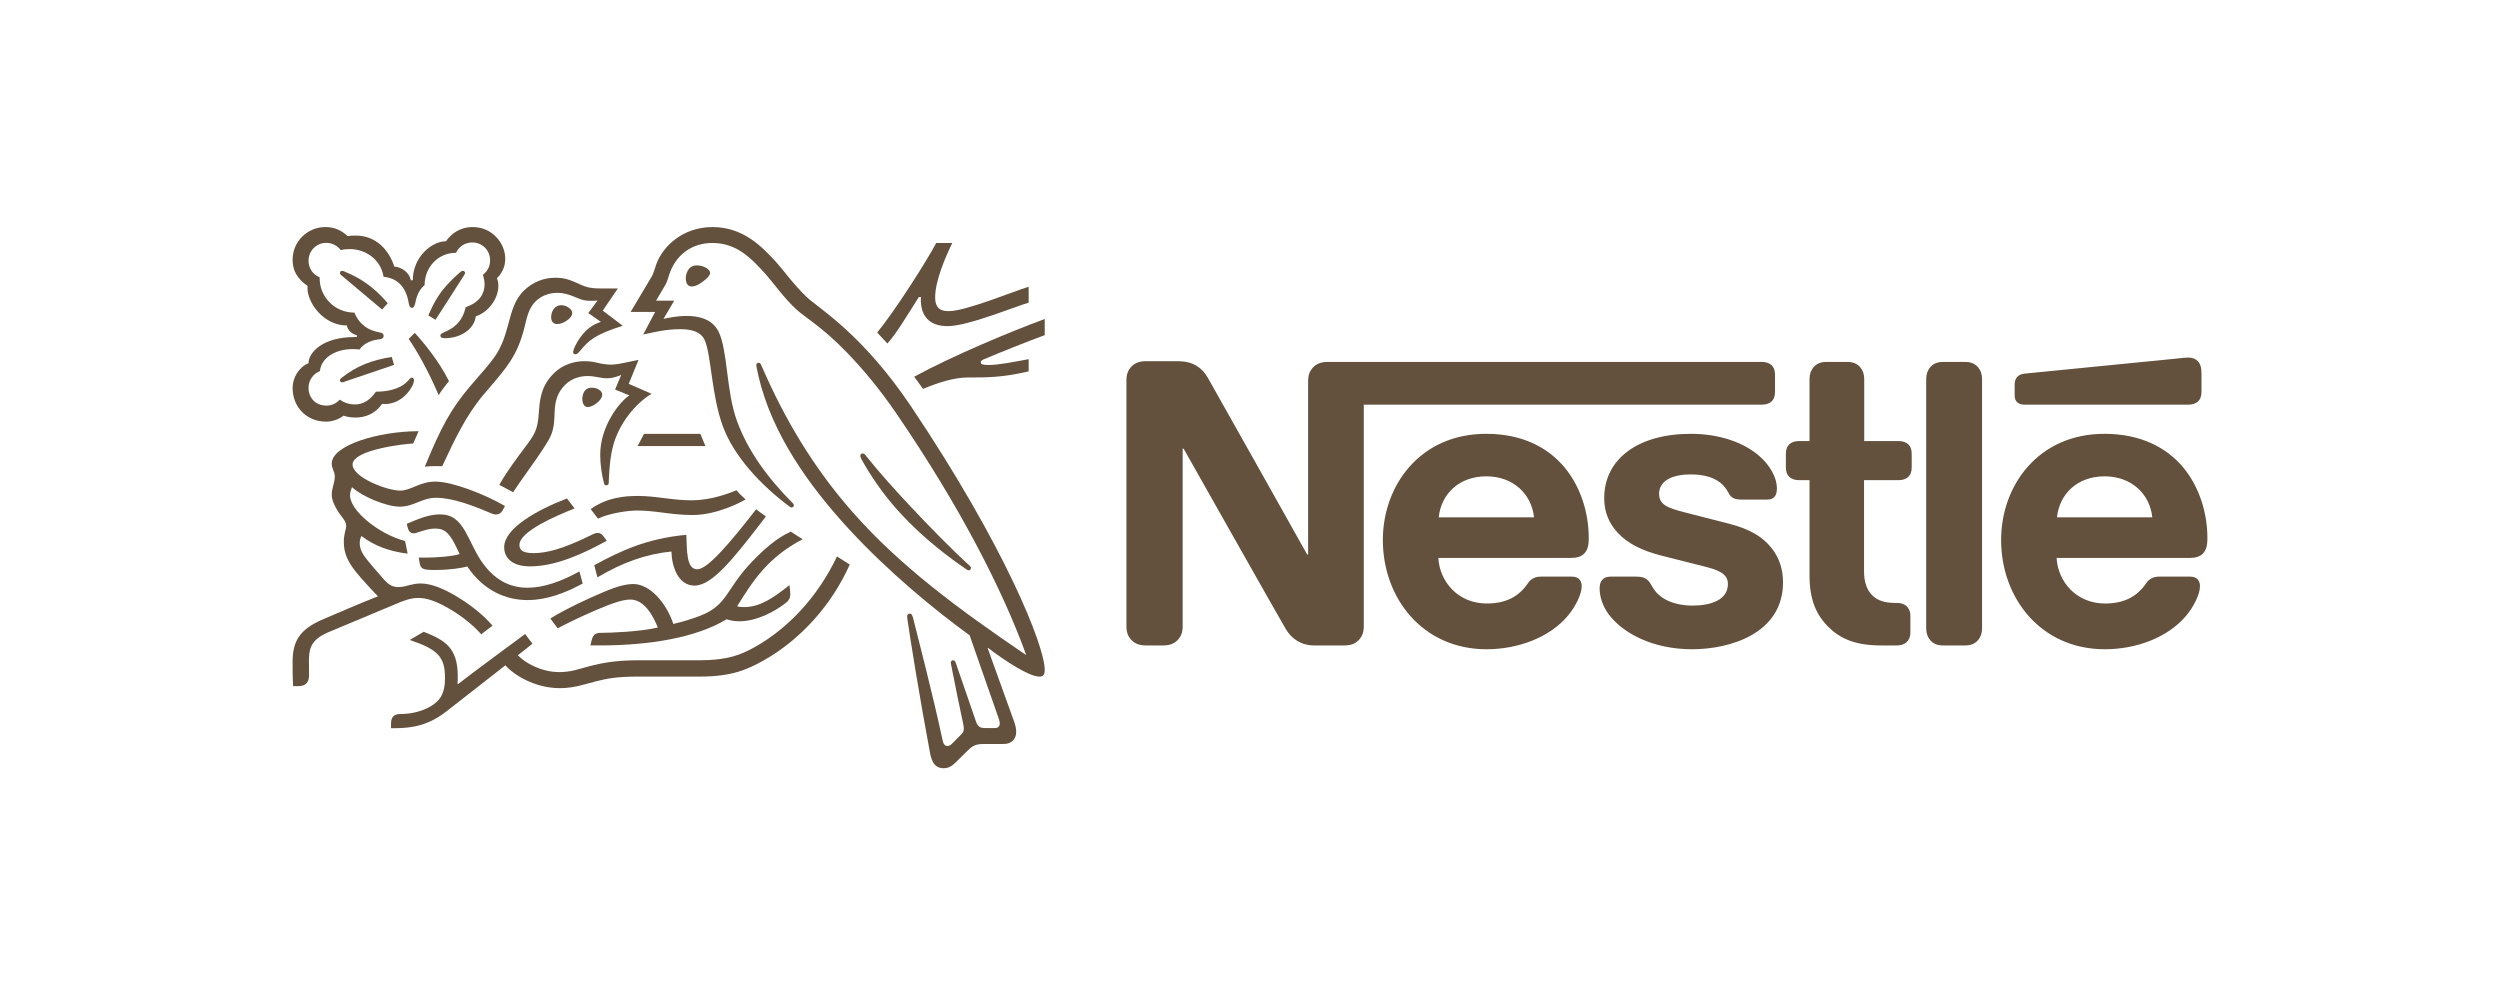 <svg xmlns="http://www.w3.org/2000/svg" width="1068" height="426" viewBox="0 0 1068 426" fill="none"><path d="M560.619 157.312C559.476 158.697 558.83 160.243 558.83 162.933V236.882H558.42C558.42 236.882 517.945 164.722 515.989 161.386C514.604 159.02 513.057 157.392 511.019 156.169C508.982 155.032 506.864 154.299 502.795 154.299H489.44C486.341 154.299 484.39 155.355 483.005 156.988C481.862 158.368 481.21 159.92 481.21 162.604V267.425C481.21 270.114 481.862 271.661 483.005 273.046C484.39 274.674 486.341 275.73 489.44 275.73H497.012C500.106 275.73 502.062 274.674 503.447 273.046C504.584 271.661 505.236 270.114 505.236 267.425V191.68H505.646C505.646 191.68 547.668 266.121 549.382 268.891C551.743 272.798 555.731 275.73 561.433 275.73H574.384C577.478 275.73 579.434 274.674 580.819 273.046C581.956 271.661 582.608 270.114 582.608 267.425V172.866H752.745C754.459 172.866 755.757 172.381 756.739 171.567C757.795 170.586 758.285 169.282 758.285 167.331V160.163C758.285 158.206 757.795 156.902 756.739 155.926C755.757 155.113 754.459 154.622 752.745 154.622H567.054C563.961 154.622 562.004 155.684 560.619 157.312ZM634.898 185.326C606.635 185.326 590.752 207.402 590.752 230.695C590.752 255.536 607.778 277.363 635.059 277.363C648.663 277.363 662.018 272.232 669.671 263.189C673.012 259.281 675.702 253.822 675.702 250.486C675.702 249.343 675.454 248.368 674.807 247.635C674.155 246.821 673.174 246.33 671.465 246.33H658.353C655.744 246.33 653.955 247.306 652.651 249.262C648.824 254.884 643.284 257.815 635.14 257.815C622.922 257.815 615.027 248.529 614.455 238.348H671.142C673.664 238.348 675.454 237.777 676.677 236.559C678.062 235.255 678.714 233.379 678.714 229.876C678.714 219.21 675.373 208.135 668.372 199.662C661.204 191.109 650.29 185.326 634.898 185.326ZM722.283 185.326C699.971 185.326 685.311 195.917 685.311 212.856C685.311 218.881 687.51 223.77 691.094 227.596C695.25 232.081 701.194 235.174 709.828 237.373L728.476 242.094C733.607 243.398 738.166 244.945 738.166 249.424C738.166 256.349 730.836 258.71 723.022 258.71C719.19 258.71 715.201 257.977 711.941 256.349C709.661 255.207 707.71 253.579 706.325 251.38C705.101 249.505 704.697 248.119 702.822 247.063C701.679 246.411 700.294 246.33 698.424 246.33H688.324C686.125 246.33 685.069 246.982 684.336 247.877C683.603 248.772 683.355 250.076 683.355 251.38C683.355 254.635 684.497 258.71 687.187 262.375C693.374 270.68 706.325 277.363 722.854 277.363C739.147 277.363 761.708 270.599 761.708 248.772C761.708 243.156 760.074 238.348 757.062 234.441C753.235 229.472 747.781 226.049 738.495 223.689L720.009 218.962C712.35 217.011 708.766 215.626 708.766 210.899C708.766 206.34 712.841 202.675 722.283 202.675C727.824 202.675 732.874 203.899 736.134 207.321C738.818 210.172 738.333 211.638 740.452 212.775C741.75 213.427 743.216 213.427 745.502 213.427H754.701C756.167 213.427 757.229 213.185 758.037 212.285C758.695 211.552 759.099 210.415 759.099 208.539C759.099 204.303 756.329 198.849 751.446 194.693C744.93 189.072 734.669 185.326 722.283 185.326ZM773.026 188.425H768.466C766.758 188.425 765.453 188.91 764.478 189.724C763.416 190.705 762.926 192.009 762.926 193.96V199.582C762.926 201.538 763.416 202.837 764.478 203.818C765.453 204.632 766.758 205.122 768.466 205.122H773.026V245.759C773.026 256.182 775.877 262.698 781.169 267.915C786.057 272.717 792.412 275.73 803.487 275.73H810.407C812.121 275.73 813.42 275.245 814.401 274.431C815.457 273.45 816.109 272.146 816.109 270.195V263.108C816.109 261.151 815.457 259.853 814.401 258.872C813.42 258.058 812.121 257.567 810.407 257.567H809.432C805.034 257.567 802.021 256.43 799.984 254.474C797.543 252.194 796.319 248.691 796.319 244.131V205.122H811.146C812.854 205.122 814.159 204.632 815.134 203.818C816.19 202.837 816.681 201.538 816.681 199.582V193.96C816.681 192.009 816.19 190.705 815.134 189.724C814.159 188.91 812.854 188.425 811.146 188.425H796.4V161.871C796.4 159.753 795.748 158.206 794.772 156.988C793.549 155.522 791.84 154.622 789.318 154.622H780.113C777.585 154.622 775.877 155.522 774.653 156.988C773.678 158.206 773.026 159.753 773.026 161.871V188.425ZM822.873 268.481C822.873 270.599 823.52 272.146 824.501 273.369C825.719 274.835 827.433 275.73 829.955 275.73H839.645C842.173 275.73 843.882 274.835 845.105 273.369C846.08 272.146 846.733 270.599 846.733 268.481V161.877C846.733 159.759 846.08 158.212 845.105 156.988C843.882 155.522 842.173 154.622 839.645 154.622H829.955C827.433 154.622 825.719 155.522 824.501 156.988C823.52 158.212 822.873 159.759 822.873 161.877V268.481ZM614.617 220.999C615.673 210.98 623.332 203.489 634.978 203.489C646.383 203.489 654.278 210.98 655.34 220.999H614.617ZM934.938 172.866C936.646 172.866 937.95 172.381 938.926 171.567C939.988 170.586 940.478 169.282 940.478 167.331V159.753C940.478 156.821 939.907 155.355 938.926 154.299C938.031 153.318 936.565 152.752 934.938 152.752C933.633 152.752 932.335 152.914 930.136 153.156L865.138 159.591C863.268 159.753 862.373 160.324 861.721 161.057C860.988 161.871 860.659 162.933 860.659 164.399V168.629C860.659 170.263 860.988 170.996 861.559 171.648C862.287 172.462 863.349 172.866 864.815 172.866H934.938ZM899.022 185.326C870.759 185.326 854.876 207.402 854.876 230.695C854.876 255.536 871.902 277.363 899.183 277.363C912.787 277.363 926.142 272.232 933.795 263.189C937.136 259.281 939.826 253.822 939.826 250.486C939.826 249.343 939.578 248.368 938.926 247.635C938.279 246.821 937.298 246.33 935.59 246.33H922.477C919.868 246.33 918.079 247.306 916.775 249.262C912.948 254.884 907.408 257.815 899.264 257.815C887.046 257.815 879.145 248.529 878.579 238.348H935.428C937.95 238.348 939.745 237.777 940.963 236.559C942.348 235.255 943 233.379 943 229.876C943 219.21 939.659 208.135 932.658 199.662C925.49 191.109 914.414 185.326 899.022 185.326ZM878.741 220.999C879.803 210.98 887.456 203.489 899.103 203.489C910.507 203.489 918.402 210.98 919.464 220.999H878.741Z" fill="#63513D"></path><path d="M389.355 173.841C368.272 142.392 349.745 131.796 344.534 126.81C338.809 121.309 334.445 115.076 331.669 112.075C325.494 105.328 317.5 97 304.353 97C291.662 97 283.276 105.271 280.552 112.416C279.761 114.453 279.138 116.946 278.572 117.852C277.325 119.895 271.716 129.47 269.39 133.268H279.876L274.774 142.9C280.725 141.596 284.973 140.632 290.64 140.632C295.684 140.632 299.309 141.827 300.896 144.995C303.845 150.894 303.845 168.739 308.832 182.175C313.478 194.803 324.813 207.16 337.562 216.625C337.729 216.734 337.902 216.792 338.127 216.792C338.751 216.792 339.149 216.342 339.149 215.886C339.149 215.545 339.034 215.32 338.751 215.038C328.097 204.384 319.428 192.598 314.782 179.682C310.188 167.1 310.927 149.416 306.904 141.538C304.238 136.327 298.576 134.97 293.358 134.97C289.168 134.97 285.255 135.819 283.443 136.211L288.031 128.449H280.269C281.914 125.563 283.61 122.897 284.465 121.309C285.198 119.947 285.486 118.251 286.392 115.93C289.336 108.503 295.852 103.799 304.353 103.799C315.007 103.799 321.24 110.655 327.416 117.512C330.249 120.686 334.895 127.318 340.28 132.246C343.962 135.646 350.992 139.443 361.813 150.611C368.047 157.069 375.301 165.455 382.949 176.675C410.322 216.734 428.283 252.038 438.314 279.58L438.147 279.695C409.416 260.199 384.536 241.782 364.48 219.06C350.253 202.912 337.902 184.212 327.133 160.353C326.394 158.766 325.777 157.294 325.096 155.765C324.813 155.142 324.53 154.968 324.074 154.968C323.508 154.968 323.11 155.367 323.11 155.932C323.11 156.556 323.393 157.918 324.016 160.636C329.742 185.344 345.607 207.5 362.552 225.917C379.439 244.224 398.531 259.974 414.23 271.425L426.471 306.44C426.754 307.294 427.094 308.2 427.094 309.049C427.094 309.672 426.921 310.18 426.529 310.52C426.188 310.861 425.738 311.034 424.716 311.034H421.034C419.447 311.034 418.818 310.803 418.252 310.353C417.687 309.897 417.294 309.216 417.006 308.425C415.932 305.136 409.468 286.719 408.227 282.979C407.997 282.304 407.598 282.073 407.148 282.073C406.583 282.073 406.184 282.529 406.184 283.037C406.184 283.493 406.352 284.001 406.64 285.588C408.279 293.974 410.207 303.381 410.998 306.954C411.344 308.593 411.736 310.128 411.736 311.259C411.736 312.275 411.511 312.846 410.663 313.695L406.865 317.55C405.959 318.456 405.446 318.681 404.713 318.681C403.806 318.681 403.068 318.058 402.727 316.471C398.422 296.351 391.906 271.425 390.203 264.505C389.805 262.981 389.522 262.127 388.616 262.127C387.825 262.127 387.543 262.692 387.543 263.373C387.543 263.881 387.652 264.505 387.71 264.961C388.731 272.1 392.87 298.112 397.342 321.855C398.139 325.936 399.668 328.198 403.183 328.198C404.77 328.198 406.294 327.575 407.714 326.219C410.04 323.893 410.715 323.269 413.497 320.551C415.476 318.623 416.838 317.833 420.238 317.833H428.624C430.609 317.833 431.683 317.325 432.646 316.413C433.552 315.565 434.118 314.376 434.118 312.673C434.118 310.919 433.668 309.505 433.045 307.744C430.892 301.967 423.978 282.413 421.935 276.919L422.108 276.804C429.189 282.188 439.503 289.045 444.039 289.045C445.453 289.045 446.307 288.421 446.307 286.211C446.307 275.788 428.964 232.889 389.355 173.841Z" fill="#63513D"></path><path d="M194.817 107.995C196.006 105.386 198.615 103.574 201.731 103.574C205.979 103.574 209.378 106.863 209.378 111.227C209.378 113.772 208.19 115.988 206.32 117.344C206.718 118.822 207.001 120.12 207.001 121.367C207.001 126.128 204.167 129.47 198.955 131.23C198.274 134.116 197.028 136.725 194.984 138.652C191.585 141.936 188.128 141.936 188.128 143.299C188.128 144.037 188.642 144.487 190.056 144.487C196.347 144.487 202.522 140.978 203.261 135.138C209.269 133.1 212.893 127.035 212.893 122.221C212.893 120.969 212.778 119.895 212.27 118.88C213.915 117.287 215.842 114.568 215.842 110.546C215.842 107.031 214.307 103.464 211.589 100.855C209.211 98.529 205.864 97 201.956 97C196.289 97 192.607 100.065 190.512 103.066C184.33 103.066 176.343 109.922 176.343 119.728H175.494C174.923 116.329 171.414 114.055 168.465 113.887C166.087 106.748 160.702 100.63 151.86 100.63C150.845 100.63 149.598 100.688 148.519 100.855C145.916 98.472 143.024 97 139.002 97C131.291 97 125 103.181 125 110.996C125 115.873 127.21 119.214 131.406 122.163C131.406 122.163 131.349 122.787 131.349 123.07C131.349 129.303 138.147 139.051 148.236 139.051C148.236 140.632 150.221 142.791 152.432 143.183V143.98H151.577C137.697 143.98 131.805 150.669 131.805 155.142C127.666 156.844 125 161.432 125 165.68C125 174.124 131.181 180.132 139.342 180.132C142.06 180.132 144.836 179.058 146.764 177.581C148.178 178.089 149.99 178.372 151.86 178.372C155.773 178.372 160.137 177.015 163.195 172.537C163.651 172.594 164.044 172.594 164.5 172.594C169.486 172.594 173.792 169.305 176.06 164.999C176.626 163.926 176.851 163.077 176.851 162.448C176.851 161.831 176.568 161.317 175.945 161.317C175.154 161.317 175.038 162.056 173.624 163.36C170.45 166.252 165.573 167.325 160.587 167.325C158.151 170.898 155.15 172.767 151.693 172.767C149.142 172.767 147.162 172.086 145.119 170.724C143.474 172.537 141.437 173.275 139.452 173.275C134.979 173.275 131.805 170.159 131.805 165.622C131.805 162.448 133.842 159.62 136.676 158.541C137.184 152.931 143.192 149.133 150.671 149.133C151.635 149.133 152.599 149.191 153.621 149.307C154.752 147.494 157.47 145.567 161.325 145.053C162.122 144.943 162.739 144.886 163.195 144.661C163.651 144.43 163.876 143.98 163.876 143.466C163.876 143.016 163.703 142.617 163.253 142.335C162.855 142.11 162.174 142 161.383 141.827C157.811 141.146 153.563 138.935 151.41 133.551C142.851 133.551 136.56 126.694 136.56 118.989V118.481C133.726 117.344 131.805 114.626 131.805 111.394C131.805 107.146 135.146 103.747 139.394 103.747C141.945 103.747 144.155 104.993 145.575 106.863C146.764 106.523 148.12 106.407 149.425 106.407C155.773 106.407 162.572 110.43 163.876 118.25C172.037 118.989 173.965 125.903 174.473 128.795C174.756 130.267 174.981 131.513 175.945 131.513C176.966 131.513 177.191 130.376 177.532 128.847C178.155 125.961 179.234 123.635 181.387 121.823C181.387 114.395 186.939 107.995 194.817 107.995Z" fill="#63513D"></path><path d="M211.307 152.419C208.64 156.217 206.718 158.087 200.652 165.226C192.665 174.691 188.469 182.344 181.497 199.341C182.634 199.225 184.279 199.116 186.091 199.116C186.997 199.116 187.73 199.116 188.925 199.168L189.773 197.355C193.686 188.97 198.95 177.634 206.32 168.908L208.871 165.907C216.46 157.013 221.164 151.738 224.113 139.612C225.135 135.307 225.983 131.457 228.875 128.675C231.478 126.182 234.767 125.109 238.109 125.109C240.943 125.109 243.044 125.79 246.103 127.088C248.879 128.277 249.894 128.508 252.844 128.508C253.865 128.508 254.598 128.45 255.279 128.393L251.314 133.72L256.699 137.517C249.952 139.497 246.385 146.018 245.191 149.02C244.966 149.643 244.856 150.041 244.856 150.439C244.856 150.895 245.081 151.346 245.762 151.346C246.495 151.346 247.061 150.78 248.024 149.643C251.314 145.678 253.923 142.954 266.043 139.162L257.49 132.698L263.948 123.239H257.888C254.033 123.239 251.482 123.181 248.14 121.651C243.604 119.556 241.283 118.65 237.261 118.65C232.332 118.65 227.853 120.405 224.171 123.804C219.918 127.711 218.613 132.929 217.09 138.654C215.895 143.069 214.481 147.946 211.307 152.419Z" fill="#63513D"></path><path d="M224.339 191.01C221.107 195.374 216.686 201.093 213.287 207.159C214.366 207.672 217.939 209.6 219.186 210.275C223.093 204.383 228.535 197.134 232.102 191.634C235.334 186.647 236.638 184.494 236.863 177.805C236.921 176.674 236.921 175.595 237.031 174.521C237.314 171.064 238.226 167.549 241.509 164.323C243.945 161.882 247.46 160.641 250.975 160.641C254.374 160.641 256.354 161.599 259.303 161.599C261.398 161.599 262.927 161.091 264.289 160.583L265.369 160.185L262.76 166.424L268.878 168.911C264.97 171.347 256.411 181.834 256.411 194.242C256.411 198.721 257.092 202.853 258.056 206.535C258.172 206.934 258.397 207.332 259.02 207.332C259.586 207.332 259.984 206.991 260.042 206.368L260.099 205.064C260.267 201.266 260.549 195.264 262.079 189.879C264.63 180.812 271.486 172.311 278.343 168.23L268.595 163.983L272.791 153.727L268.202 154.691C265.426 155.256 263.383 155.764 260.948 155.764C259.361 155.764 257.548 155.539 255.396 155.025C253.751 154.633 251.99 154.292 249.503 154.292C245.024 154.292 240.205 155.989 236.921 159.164C230.913 164.889 230.573 171.064 230.174 176.564C229.666 183.871 228.304 185.683 224.339 191.01Z" fill="#63513D"></path><path d="M369.748 194.463C369.349 193.955 369.009 193.725 368.559 193.725C367.878 193.725 367.537 194.181 367.537 194.688C367.537 195.485 368.103 196.449 369.522 198.832C373.828 206.139 379.155 213.503 385.729 220.423C392.81 227.955 401.138 234.979 410.038 241.27L412.814 243.197C413.212 243.486 413.495 243.653 413.836 243.653C414.401 243.653 414.799 243.088 414.799 242.632C414.799 242.349 414.684 242.06 414.343 241.778C406.073 234.246 397.173 225.064 388.845 216.227C382.324 209.256 375.64 201.891 369.748 194.463Z" fill="#63513D"></path><path d="M187.393 168.797C188.242 167.383 190.793 163.926 191.814 162.847C187.451 154.01 180.312 145.567 177.195 142.219L174.586 144.77C177.593 149.134 182.632 157.577 187.393 168.797Z" fill="#63513D"></path><path d="M145.857 117.628C145.343 117.172 145.233 116.889 145.233 116.549C145.233 116.156 145.516 115.7 146.14 115.7C146.365 115.7 146.59 115.758 146.878 115.873C151.068 117.57 154.641 119.556 157.815 121.991C160.476 124.029 163.084 126.528 165.63 129.529L163.252 132.247C160.308 129.806 150.786 121.824 145.857 117.628Z" fill="#63513D"></path><path d="M186.033 136.61L182.974 134.74C184.954 130.037 187.395 125.731 190.281 122.499C192.324 120.179 194.252 118.303 196.404 116.439C196.912 116.041 197.195 115.7 197.703 115.7C198.274 115.7 198.672 116.156 198.672 116.607C198.672 116.832 198.557 117.114 198.332 117.455C194.875 122.84 188.128 133.494 186.033 136.61Z" fill="#63513D"></path><path d="M147.613 162.902C146.874 163.185 146.534 163.358 146.141 163.358C145.518 163.358 145.229 162.845 145.229 162.447C145.229 162.054 145.403 161.829 145.801 161.483C152.767 156.046 158.89 153.893 167.334 152.473L168.35 155.879L147.613 162.902Z" fill="#63513D"></path><path d="M292.963 118.933C292.963 116.947 293.984 113.375 297.667 113.375C298.913 113.375 300.102 113.657 301.066 114.113C302.428 114.737 303.334 115.643 303.334 116.607C303.334 117.628 302.313 118.65 300.783 119.896C299.196 121.195 297.159 122.39 295.514 122.39C293.534 122.39 292.963 120.514 292.963 118.933Z" fill="#63513D"></path><path d="M235.447 135.479C235.447 133.043 236.918 130.377 239.752 130.377C240.999 130.377 242.471 130.884 243.55 131.912C244.173 132.477 244.456 133.095 244.456 133.724C244.456 135.086 243.152 136.385 241.622 137.291C240.433 137.972 239.187 138.428 238.113 138.428C236.353 138.428 235.447 137.343 235.447 135.479Z" fill="#63513D"></path><path d="M248.764 170.441C248.764 169.876 248.821 169.195 249.046 168.514C249.502 167.042 250.46 165.622 252.844 165.622C253.923 165.622 255.106 165.905 256.07 166.592C256.924 167.157 257.265 167.89 257.265 168.629C257.265 171.065 253.185 173.898 251.142 173.898C249.67 173.898 248.764 172.479 248.764 170.441Z" fill="#63513D"></path><path d="M226.437 241.954C218.789 241.954 215.384 238.33 215.384 233.741C215.384 225.69 229.495 217.818 242.187 212.941L245.477 217.195C237.656 220.305 221.906 227 221.906 232.778C221.906 234.815 223.095 236.292 227.851 236.292C236.127 236.292 245.026 232.264 253.239 228.241C253.862 227.958 254.601 227.676 255.282 227.676C256.356 227.676 257.037 228.016 257.827 229.147L259.19 231.017C249.615 236.292 237.656 241.954 226.437 241.954Z" fill="#63513D"></path><path d="M247.518 244.108C240.038 248.298 232.275 251.08 225.419 251.08C217.766 251.08 210.967 247.791 205.3 239.232C202.922 235.607 201.052 231.076 198.784 227.054C196.065 222.292 193.116 219.741 187.962 219.741C183.259 219.741 178.665 221.669 173.793 223.764L174.019 224.843C174.417 226.598 175.098 227.844 176.737 227.844C177.476 227.844 178.214 227.51 178.613 227.394C181.331 226.54 183.311 225.801 186.092 225.801C190.34 225.801 192.377 228.3 195.269 234.418L196.348 236.686C193.399 237.708 186.485 238.216 181.331 238.216H178.895L179.294 240.651C179.461 241.673 179.859 242.521 180.708 242.919C181.723 243.427 183.201 243.485 185.752 243.485C192.21 243.485 196.914 242.694 199.632 242.008C206.604 252.385 216.179 256.35 225.419 256.35C233.291 256.35 241.285 253.458 248.938 249.268L247.518 244.108Z" fill="#63513D"></path><path d="M255.222 246.658L253.866 241.441C265.536 235.156 276.19 230.111 293.193 228.466C293.533 234.982 293.077 243.201 297.897 243.201C302.312 243.201 311.944 231.808 323.054 217.53C324.076 218.493 325.715 219.515 327.192 220.646L324.359 224.328C313.531 238.272 304.297 250.173 296.702 250.173C289.62 250.173 286.954 241.839 286.844 235.606C276.023 236.685 265.819 240.309 255.222 246.658Z" fill="#63513D"></path><path d="M405.165 132.927C400.744 132.927 399.497 130.486 399.497 127.035C399.497 119.895 403.976 109.64 406.81 103.799H399.947C396.381 110.713 382.327 132.87 374.732 142.052L379.095 146.75C383.176 142.219 387.654 134.515 392.525 126.919H393.431C393.431 127.318 393.379 127.768 393.379 128.166C393.379 134.572 396.663 139.328 404.767 139.328C409.753 139.328 417.573 136.835 424.943 134.341C431.061 132.246 436.671 130.094 439.447 129.303V122.504C436.273 123.462 429.815 125.956 423.125 128.281C416.102 130.717 409.187 132.927 405.165 132.927Z" fill="#63513D"></path><path d="M420.294 153.496C427.093 150.611 439.277 145.734 446.306 143.183V136.269C432.195 141.486 407.43 151.742 390.542 160.924C390.998 161.484 393.948 165.622 394.282 166.136C401.422 163.187 407.828 161.259 413.605 161.259C421.714 161.259 428.34 161.259 439.45 158.65V153.439C433.217 154.576 426.585 155.932 422.28 155.932C419.729 155.932 418.99 155.591 418.99 154.743C418.99 154.235 419.33 153.895 420.294 153.496Z" fill="#63513D"></path><path d="M275.112 185.344L272.388 190.562H301.349L299.197 185.344H275.112Z" fill="#63513D"></path><path d="M170.789 216.452C173.848 216.452 176.341 215.431 178.725 214.473C180.987 213.561 183.256 212.655 186.314 212.655C193.569 212.655 202.521 216.169 210.399 219.511C210.855 219.684 211.362 219.794 211.87 219.794C213.123 219.794 214.087 219.228 214.704 218.039L215.726 216.169C207.057 211.125 193.229 205.741 186.032 205.741C182.748 205.741 180.364 206.595 178.102 207.495C175.551 208.522 173.34 209.596 171.014 209.596C165.295 209.596 150.618 203.928 150.618 198.434C150.618 191.976 173.964 189.482 176.514 189.482L178.835 184.207C161.895 184.207 141.718 190.158 141.718 198.036C141.718 200.304 143.023 201.435 143.023 203.53C143.023 206.364 141.718 208.291 141.718 211.466C141.718 213.561 142.965 216.227 144.437 218.553C146.024 220.989 147.894 222.57 147.894 224.613C147.894 226.143 146.878 227.955 146.878 231.527C146.878 239.174 151.241 243.826 159.737 252.945L161.439 254.757C154.416 257.481 141.32 263.149 138.261 264.448C127.665 268.869 125.004 274.253 125.004 282.755C125.004 286.039 125.004 289.778 125.229 293.12H127.267C131.52 293.12 132.028 290.575 132.028 288.139C132.028 286.494 131.971 284.625 131.971 282.581C132.028 277.884 132.201 273.688 139.791 270.288C142.855 268.926 157.867 262.809 169.035 258.047C172.319 256.627 175.378 255.438 178.777 255.438C182.575 255.438 186.938 257.083 192.38 260.315C196.968 263.034 201.788 266.716 205.585 270.964L210.399 267.281C206.26 262.41 200.541 258.047 194.816 254.648C189.09 251.248 183.994 249.263 179.689 249.263C177.819 249.263 176.289 249.603 174.985 249.944C173.456 250.342 172.036 250.792 170.224 250.792C168.129 250.792 166.368 250.284 163.817 247.335C162.853 246.262 156.736 239.29 155.431 237.253C154.808 236.289 153.677 234.361 153.677 232.093C153.677 231.129 153.844 229.998 154.416 228.976C159.679 233.057 166.201 235.55 174.131 236.514L173.057 231.129C161.665 228.128 149.539 218.097 149.539 211.639C149.539 210.277 149.879 209.313 150.393 208.124C154.808 212.205 165.179 216.452 170.789 216.452Z" fill="#63513D"></path><path d="M252.334 217.475C259.474 212.431 266.838 211.865 272.788 211.865C276.361 211.865 280.551 212.373 284.972 212.939C288.544 213.395 291.771 213.735 295.626 213.735C303.389 213.735 311.209 210.902 314.608 209.424C315.572 210.619 317.217 212.206 318.521 213.337C316.876 214.359 306.453 220.02 295.799 220.02C291.095 220.02 286.617 219.461 282.762 218.947C279.362 218.497 275.68 218.099 272.107 218.099C268.2 218.099 260.322 219.23 255.451 221.556L252.334 217.475Z" fill="#63513D"></path><path d="M357.564 237.705C349.063 255.614 336.14 268.646 322.883 276.183C316.593 279.75 310.925 282.076 298.69 282.076H272.222C262.762 282.076 256.812 283.322 252.166 284.511C247.174 285.816 244.005 287.114 238.961 287.114C231.481 287.114 224.567 283.432 221.225 279.923L227.458 274.994L224.342 270.85C222.53 272.161 200.373 288.534 195.721 292.216L195.439 292.049C195.554 290.918 195.554 289.896 195.554 288.875C195.554 276.408 189.771 273.401 180.993 269.892L175.042 273.401C187.11 277.43 190.111 280.656 190.111 289.665C190.111 296.81 187.561 299.638 183.878 301.797C180.081 304.007 175.377 305.023 171.245 305.023C169.484 305.023 168.694 305.364 168.07 305.987C167.389 306.668 167.049 307.689 167.049 309.103V311.089H168.469C176.058 311.089 183.088 309.9 190.793 303.834L215.898 284.229C219.465 288.309 228.48 293.977 239.128 293.977C245.136 293.977 248.992 292.499 254.544 291.085C258.849 290.006 263.045 289.042 272.222 289.042H298.799C312.403 289.042 318.976 286.208 326.225 282.134C341.981 273.292 355.411 258.332 363.007 241.156C361.021 239.915 359.151 238.778 357.564 237.705Z" fill="#63513D"></path><path d="M314.894 259.013C321.751 248.019 327.868 238.271 342.886 230.341C341.299 229.377 339.036 227.905 337.842 227.109C332.007 229.66 326.229 234.756 321.301 239.916C309.965 251.701 310.981 258.5 299.029 263.094C296.022 264.225 292.339 265.472 287.636 266.551C284.86 257.992 277.894 249.491 270.523 249.491C265.421 249.491 259.529 252.151 252.73 255.158C244.742 258.673 237.43 262.696 235.11 264.225L238.226 268.421C240.604 267.111 247.461 263.711 254.317 260.768C260.268 258.217 265.652 256.122 269.277 256.122C275.112 256.122 278.909 262.753 281.01 268.075C273.357 269.893 260.775 270.343 256.984 270.343C255.223 270.343 254.6 270.626 253.977 271.139C253.411 271.647 252.955 272.553 252.672 273.8L252.222 275.728H256.297C277.495 275.728 297.499 272.386 310.358 264.566C312.176 265.079 313.763 265.414 315.8 265.414C323.165 265.414 330.76 261.391 335.521 257.709C337.218 256.405 337.616 255.21 337.616 253.911C337.616 253.288 337.559 252.723 337.501 252.151L337.276 249.947C330.477 255.326 324.81 259.354 317.786 259.354C316.539 259.354 315.633 259.239 314.894 259.013Z" fill="#63513D"></path></svg>